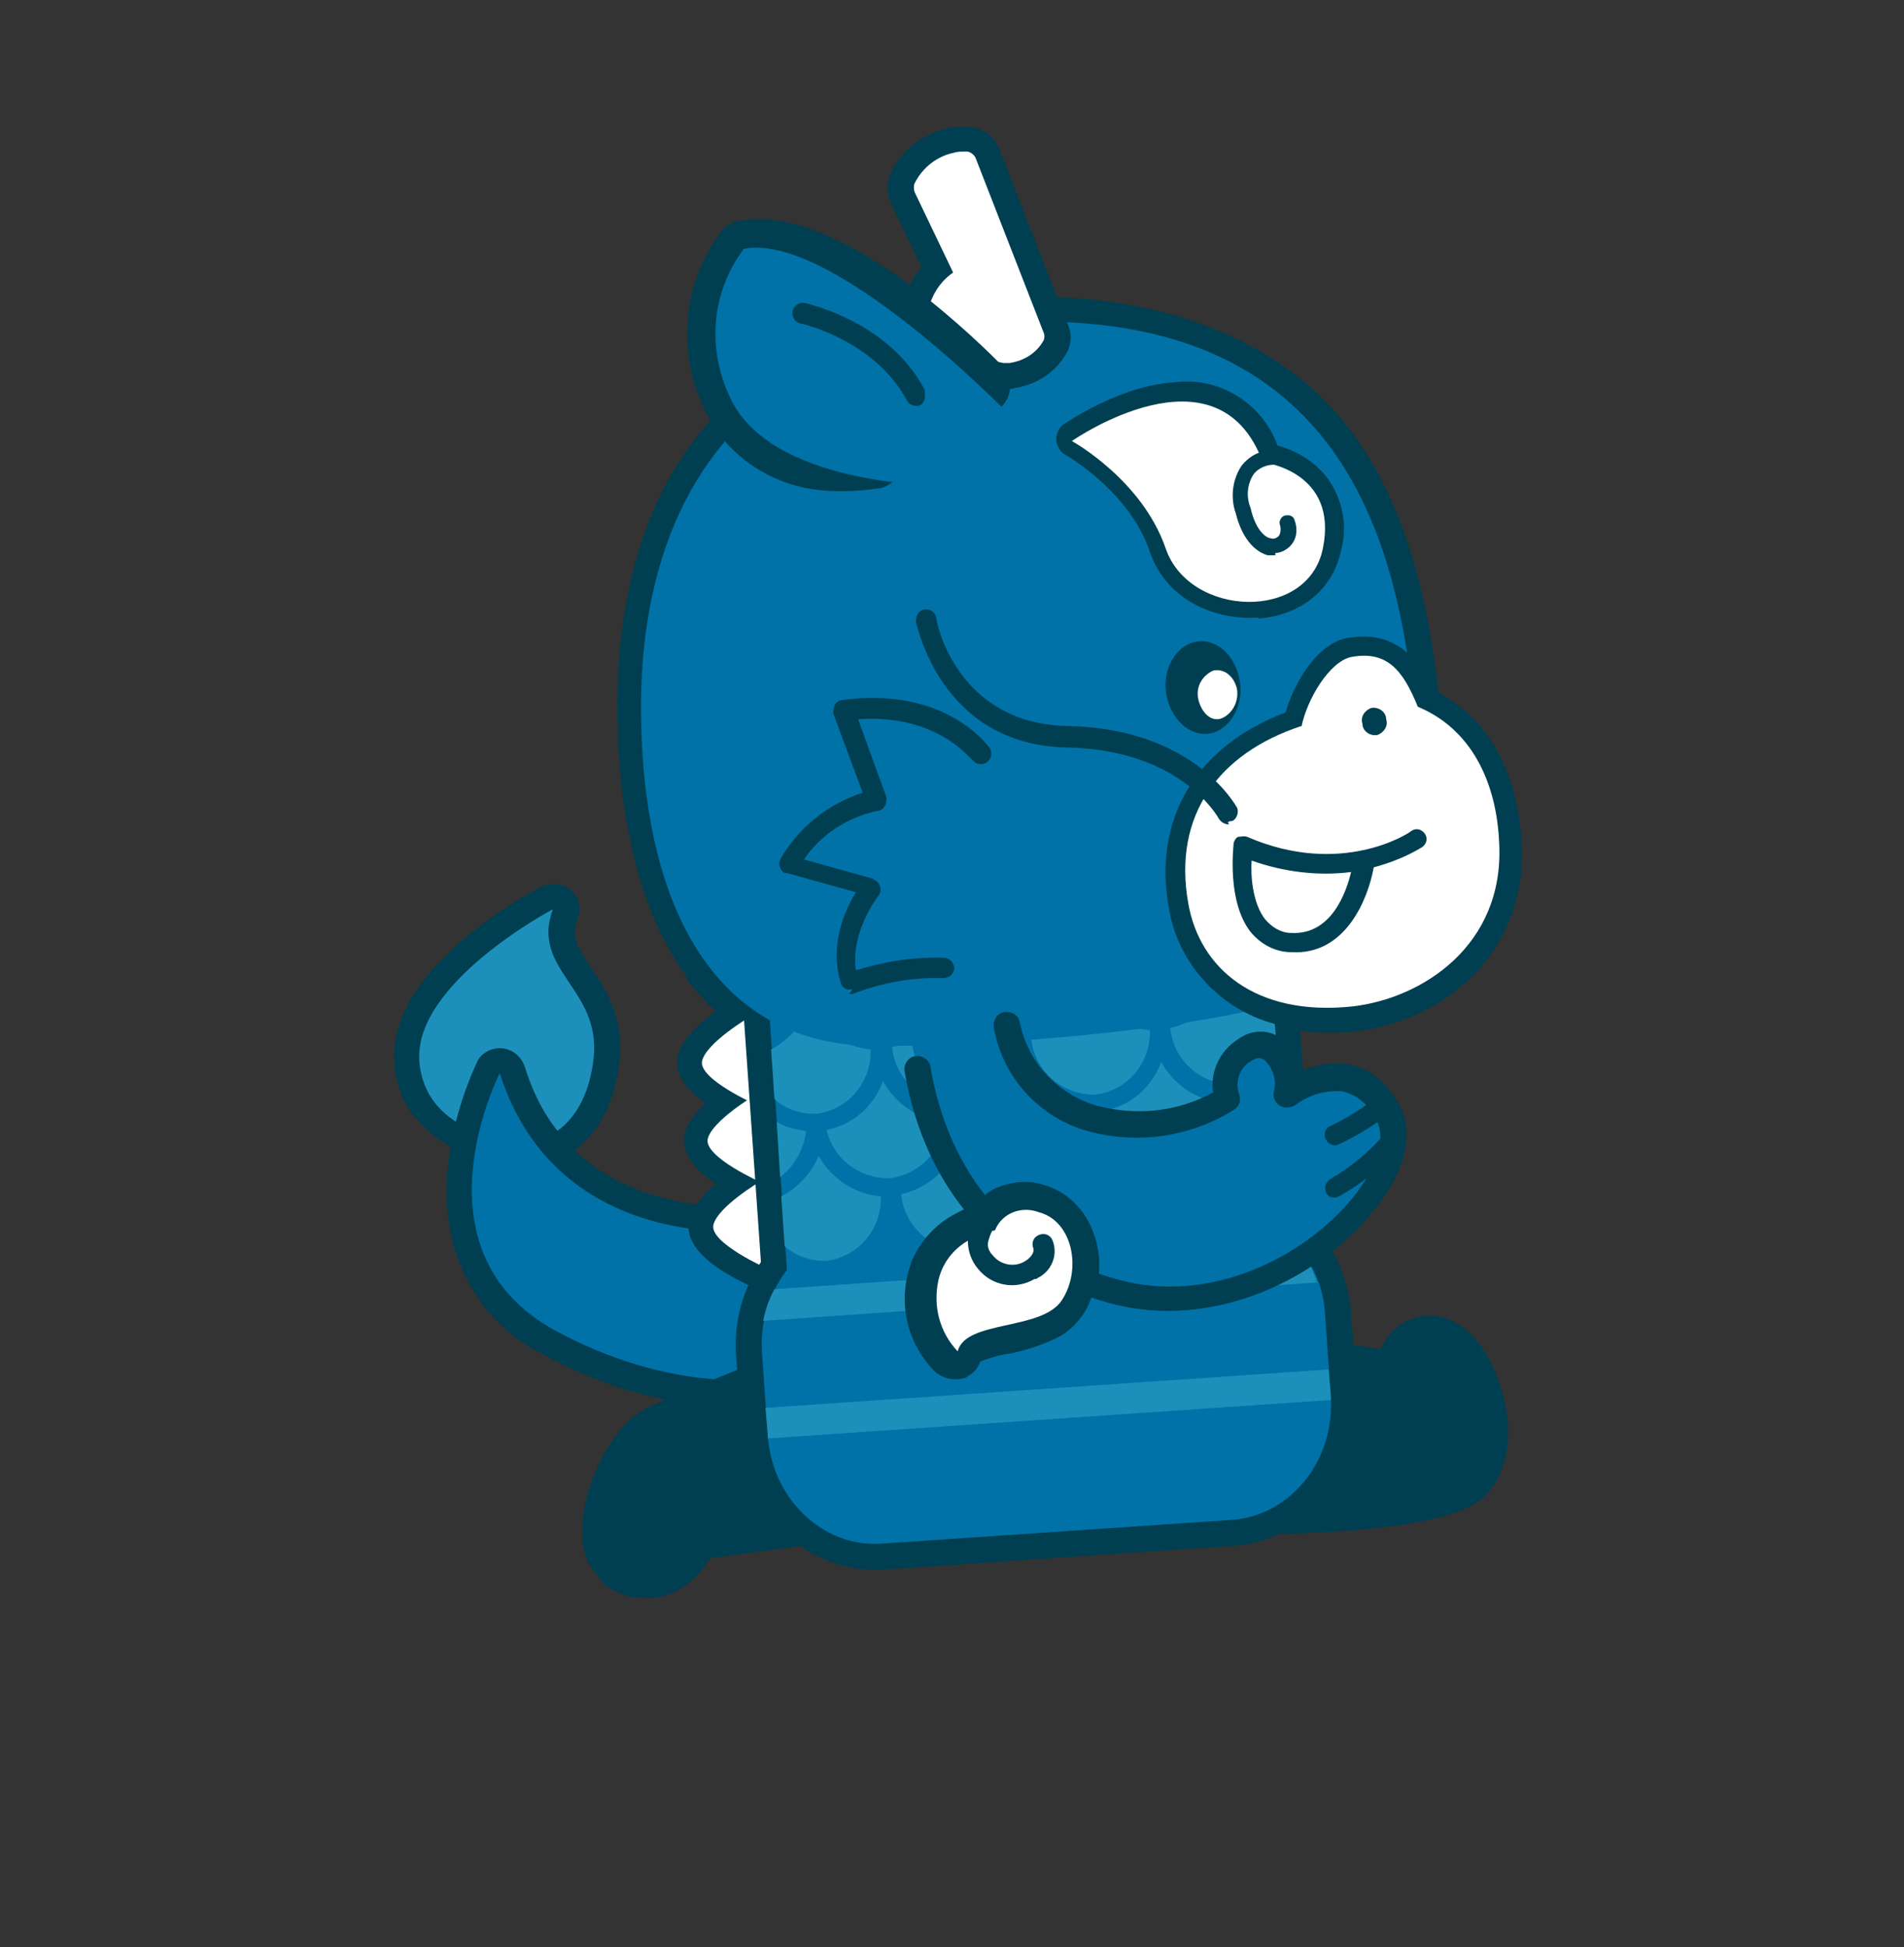 <?xml version="1.0" encoding="UTF-8"?>
<svg id="_レイヤー_1" data-name="レイヤー_1" xmlns="http://www.w3.org/2000/svg" xmlns:xlink="http://www.w3.org/1999/xlink" version="1.1" viewBox="0 0 168.4 172.2">
  <rect x="0" y="0" width="168.4" height="172.2" fill="#333333" stroke="none"/>
  <!-- Generator: Adobe Illustrator 29.1.0, SVG Export Plug-In . SVG Version: 2.1.0 Build 142)  -->
  <defs>
    <style>
      .st0 {
        fill: none;
      }

      .st1 {
        fill: #0072a8;
      }

      .st2 {
        fill: #003f51;
      }

      .st3 {
        fill: #fff;
      }

      .st4 {
        fill: #1c90bb;
      }

      .st5 {
        clip-path: url(#clippath);
      }
    </style>
    <clipPath id="clippath">
      <rect class="st0" x="27.5" y="20.9" width="113.5" height="130.4" transform="translate(-34.5 65.9) rotate(-36)"/>
    </clipPath>
  </defs>
  <g id="_グループ_248" data-name="グループ_248">
    <g class="st5">
      <g id="_グループ_246" data-name="グループ_246">
        <path id="_パス_799" data-name="パス_799" class="st2" d="M60.7,86.5c3.9,5.4,10.2,8.5,16.9,8.3,13.7,0,29.5-1.9,35.2-3.6.3-.1,16.3-6.3,14.9-24.8-.7-9.3-2.1-19.8-8-28s-17.4-13.1-32.1-12c-12.6.9-33.5,6.9-33,37.3.2,9.8,2.3,17.4,6.2,22.8"/>
        <path id="_パス_800" data-name="パス_800" class="st2" d="M36.6,98.6c3.2,4.4,9.7,4.9,11.9,4.3.7-.2,5.5-1.7,6.3-9.1.4-3.8-1.2-6.3-2.5-8.2-1.3-1.9-1.8-2.8-1.2-4.4.3-.7.2-1.5-.3-2.1,0-.1-.2-.3-.3-.4-.7-.6-1.7-.7-2.6-.3-1.4.7-13.9,7.5-13,15.8.1,1.6.7,3.2,1.7,4.5"/>
        <path id="_パス_801" data-name="パス_801" class="st4" d="M47.9,100.7s3.9-.9,4.6-7.1c.7-6.2-5.6-7.8-3.6-13.2,0,0-12.5,6.6-11.8,13.6s9.8,7.2,10.7,6.8"/>
        <path id="_パス_802" data-name="パス_802" class="st2" d="M42.4,115c1.5,2,3.3,3.6,5.5,4.7,9.8,5.4,17.9,4.7,18.3,4.7,1.1-.1,1.9-1,2-2l1.4-13.3c0-.6,0-1.1-.4-1.6,0-.1-.2-.2-.3-.3-.5-.5-1.2-.7-1.9-.6-.1,0-11.9,1.5-18-7-1.2-1.6-2-3.4-2.6-5.3-.4-1.2-1.7-1.9-2.9-1.5-.6.2-1.1.6-1.3,1.1-.2.5-6.1,12.3.2,21"/>
        <path id="_パス_803" data-name="パス_803" class="st1" d="M67.3,108.8s-17.9,2.4-23.1-13.9c0,0-8,15.6,4.8,22.7,9.3,5.1,16.9,4.4,16.9,4.4l1.4-13.3Z"/>
        <path id="_パス_804" data-name="パス_804" class="st2" d="M56.2,141.2c3.6.7,5.8-2.1,6.6-3.4l10.2-1.4c.7,0,1.2-.7,1.2-1.4-.6-9.3-4.4-14.4-4.6-14.6-.4-.5-1-.7-1.6-.4,0,0-7.7,3.1-10.4,4.3-3.4,1.5-5.9,6.7-6.1,10.6-.1,2.7.8,4.7,2.7,5.7.6.3,1.3.6,2,.7"/>
        <path id="_パス_805" data-name="パス_805" class="st2" d="M118.2,91.3c.5,0,1.1,0,1.6-.1,7.7-.8,15.2-6.8,14.8-16.4-.3-6.5-3-11.4-7.7-13.7-.9-2.1-2.7-5.2-6.7-5.1-.4,0-.8,0-1.2.1-2.7.5-4.8,3.9-5.7,6.6-8,3-11.8,9.6-10.3,17.7,1.3,6.9,7.2,11.2,15.2,10.9"/>
        <path id="_パス_806" data-name="パス_806" class="st2" d="M67,99.7c1.1,0,2-1.1,1.9-2.2,0,0,0,0,0,0l-.7-7.7c-.1-1.1-1.1-2-2.2-1.9-.3,0-.6.1-.9.3-1.3.8-4.5,2.9-5.1,5-.6,2.2,1.4,4.3,6,6.3.3.1.6.2,1,.2"/>
        <path id="_パス_807" data-name="パス_807" class="st2" d="M67.5,106.7c.4,0,.7-.2,1.1-.4.6-.4.9-1.1.9-1.9l-.7-7.7c-.1-1.1-1.1-2-2.2-1.9-.3,0-.6.1-.9.3-1.3.8-4.5,2.9-5.1,5-.6,2.2,1.4,4.3,6,6.3.3.1.6.2,1,.2"/>
        <path id="_パス_808" data-name="パス_808" class="st2" d="M68,114.2c1.1,0,2-1.1,1.9-2.2,0,0,0,0,0,0l-.7-7.7c-.1-1.1-1.1-2-2.2-1.9-.3,0-.6.1-.9.3-1.3.8-4.5,2.9-5.1,5-.6,2.2,1.4,4.3,6,6.3.3.1.6.2,1,.2"/>
        <path id="_パス_809" data-name="パス_809" class="st3" d="M66.2,90s-3.7,2.2-4.1,3.8,4.8,3.9,4.8,3.9l-.7-7.7Z"/>
        <path id="_パス_810" data-name="パス_810" class="st3" d="M66.7,96.9s-3.7,2.2-4.1,3.8,4.8,3.9,4.8,3.9l-.7-7.7Z"/>
        <path id="_パス_811" data-name="パス_811" class="st3" d="M67.2,104.5s-3.7,2.2-4.1,3.8,4.8,3.9,4.8,3.9l-.7-7.7Z"/>
        <path id="_パス_812" data-name="パス_812" class="st2" d="M108.8,135.7c.2,0,.5,0,.7,0,17.2-.1,20.9-2.2,22.2-3.8.2-.2.3-.4.5-.7,1.3-2.1,1.6-5.1.6-8.3-.4-1.4-1.7-4.9-4.4-6.1-.4-.2-.7-.3-1.1-.4-1.9-.3-3.9.5-4.8,2.2-.1.2-.3.4-.4.7l-6.1-.9c-.6,0-1.3,0-1.9.2-2.1,1-3.9,2.6-5.1,4.6-1.4,2.3-2.5,4.8-3.3,7.5-.3,1.2,0,2.4.6,3.4.6.8,1.4,1.3,2.3,1.5"/>
        <path id="_パス_813" data-name="パス_813" class="st2" d="M68,133.9c2.3,3.3,6.1,5.1,10.1,4.9l31-2.1c3.2-.2,6.1-1.8,8.1-4.3,2-2.6,3-5.8,2.8-9.1l-.5-7.1c-.2-2.5-1-4.9-2.5-6.9-.2-.3-.5-.7-.8-1l-2.5-35.8c0-1.3-1.2-2.2-2.4-2.1,0,0,0,0,0,0l-44.4,3c-1.3,0-2.2,1.2-2.1,2.4l2.5,35.8c-1.6,2.4-2.4,5.3-2.2,8.2l.5,7.1c.2,2.5,1,4.9,2.5,6.9h0Z"/>
        <path id="_パス_814" data-name="パス_814" class="st1" d="M69.6,112.3l-2.5-36.6,44.4-3,2.5,36.6c1.9,1.9,3.1,4.4,3.2,7l.5,7.1c.4,5.7-3.5,10.6-8.7,11l-31,2.1c-5.2.4-9.8-4-10.1-9.7l-.5-7.1c-.2-2.7.6-5.3,2.2-7.4"/>
        <path id="_パス_815" data-name="パス_815" class="st4" d="M109.1,95.9c-2.9,0-5.3-2.1-5.6-5,2.3-.5,4.1-2.1,5-4.3.9,1.6,2.4,2.8,4.2,3.3l.3,3.7c-.8,1.3-2.3,2.2-3.8,2.3"/>
        <path id="_パス_816" data-name="パス_816" class="st4" d="M110,108.9c-2.9,0-5.3-2.1-5.6-5,2.3-.5,4.1-2.1,5-4.3.9,1.6,2.4,2.8,4.2,3.3l.3,3.7c-.8,1.3-2.3,2.2-3.8,2.3"/>
        <path id="_パス_817" data-name="パス_817" class="st4" d="M97.8,98.2c2.3-.5,4.1-2.1,4.9-4.3,1.1,2,3.1,3.4,5.4,3.6-.2,2.6-2.3,4.7-4.9,5-2.6,0-4.9-1.7-5.5-4.3"/>
        <path id="_パス_818" data-name="パス_818" class="st4" d="M69,104.1l-.3-4.9c.8.5,1.7.7,2.6.8-.2,1.6-1,3.1-2.3,4.1"/>
        <path id="_パス_819" data-name="パス_819" class="st4" d="M96.8,96.8c-2.9,0-5.3-2.1-5.6-5,2.3-.5,4.1-2.1,5-4.3,1.1,2,3.2,3.4,5.5,3.6.1,2.9-2,5.4-4.9,5.7"/>
        <path id="_パス_820" data-name="パス_820" class="st4" d="M72.4,102.2c1.1,2,3.2,3.4,5.5,3.6.1,2.9-2,5.4-4.9,5.7-1.3,0-2.6-.4-3.6-1.3l-.3-4.4c1.5-.8,2.7-2.1,3.3-3.6"/>
        <path id="_パス_821" data-name="パス_821" class="st4" d="M73.2,99.9c2.3-.5,4.1-2.1,4.9-4.3,1.1,2,3.1,3.4,5.4,3.6-.2,2.6-2.2,4.7-4.9,5-2.6,0-4.9-1.7-5.5-4.3"/>
        <path id="_パス_822" data-name="パス_822" class="st4" d="M71.5,89.2c1.1,2,3.2,3.4,5.5,3.6.1,2.9-2,5.4-4.9,5.7-1.3,0-2.6-.4-3.6-1.3l-.3-4.4c1.5-.8,2.7-2.1,3.3-3.6"/>
        <path id="_パス_823" data-name="パス_823" class="st4" d="M85.5,99c2.2-.5,4.1-2.1,4.9-4.3,1.1,2,3.2,3.3,5.4,3.6-.2,2.6-2.2,4.7-4.9,5-2.6,0-4.9-1.7-5.5-4.3"/>
        <path id="_パス_824" data-name="パス_824" class="st4" d="M84.7,101.3c1.1,2,3.2,3.4,5.5,3.6.1,2.9-2,5.4-4.9,5.7-2.9,0-5.3-2.1-5.6-5,2.3-.5,4.1-2.1,5-4.3"/>
        <path id="_パス_825" data-name="パス_825" class="st4" d="M97,100.5c1.1,2,3.2,3.4,5.5,3.6.1,2.9-2,5.4-4.9,5.7-2.9,0-5.3-2.1-5.6-5,2.3-.5,4.1-2.1,5-4.3"/>
        <path id="_パス_826" data-name="パス_826" class="st4" d="M84.5,97.6c-2.9,0-5.3-2.1-5.6-5,2.3-.5,4.1-2.1,5-4.3,1.1,2,3.2,3.4,5.5,3.6.1,2.9-2,5.4-4.9,5.7"/>
        <path id="_パス_827" data-name="パス_827" class="st4" d="M110.1,97.3c1.1-.2,2.1-.8,2.9-1.5l.4,5.4c-1.7-.7-2.9-2.2-3.3-3.9"/>
        <path id="_パス_828" data-name="パス_828" class="st4" d="M117.5,121.1l.2,2.3c0,.1,0,.3,0,.4l-49.8,3.4c0-.1,0-.3,0-.4l-.2-2.3,49.8-3.4Z"/>
        <path id="_パス_829" data-name="パス_829" class="st4" d="M116.6,113.4l-49.1,3.4c.2-1,.5-1.9,1-2.8l46.7-3.2c.6.8,1,1.7,1.3,2.7"/>
        <path id="_パス_830" data-name="パス_830" class="st1" d="M112.1,89c8.9-3.8,14.3-12.9,13.3-22.5-1.2-17-5.4-40.2-37.8-37.9-23.8,1.7-31.2,17.8-30.9,35s6.9,28.9,20.8,28.9c13.9,0,29.3-2,34.5-3.5"/>
        <path id="_パス_831" data-name="パス_831" class="st2" d="M113.8,90.7c2,.4,4,.4,6,.2,7.6-.8,15-6.6,14.6-16.1-.3-6.5-3-11.2-7.6-13.5-1-2.3-2.4-4.4-5-4.9-.9-.2-1.8-.1-2.6,0-2.7.5-4.7,3.9-5.5,6.6-7.9,3-11.8,9.4-10.3,17.4.9,5.3,5.2,9.5,10.5,10.4h0Z"/>
        <path id="_パス_832" data-name="パス_832" class="st3" d="M115.1,64.3c.5-2.5,2.5-5.8,4.4-6.2,3.2-.6,4.6,1.2,5.9,4.4,4.6,1.9,7,6.5,7.2,12.2.4,8.9-6.8,13.6-13,14.3-8.6.9-13.5-3.4-14.5-9.1-1.4-7.8,2.7-13.3,10-15.7"/>
        <path id="_パス_833" data-name="パス_833" class="st2" d="M109.7,60.6c-.2-2.3-1.8-4-3.6-3.9s-3.2,2.1-3,4.3,1.8,4,3.6,3.9c1.8-.1,3.2-2.1,3-4.3"/>
        <path id="_パス_834" data-name="パス_834" class="st2" d="M120.5,64c0,.6.6,1.1,1.3,1,.6-.2,1-.8.8-1.4,0-.6-.6-1.1-1.3-1-.6.2-1,.8-.8,1.4"/>
        <path id="_パス_835" data-name="パス_835" class="st2" d="M80.4,29.9c.3.4.6.7,1,.9l5.7,3.2c.6.3,1.3.5,2,.4.2,0,.5,0,.7-.1,2-.3,3.7-1.5,4.6-3.2.4-.8.4-1.7,0-2.5l-6-15.4c-.5-1.2-1.6-2-2.9-2-.5,0-1.1,0-1.6.1-2.2.5-4.1,1.9-5.1,3.9-.4.9-.4,1.9,0,2.8l2.7,5.6c-1,1.2-1.6,2.7-1.8,4.3,0,.7.2,1.5.6,2.1"/>
        <path id="_パス_836" data-name="パス_836" class="st3" d="M86.3,14c-.1-.3-.5-.6-.8-.6-.4,0-.8,0-1.1.1-1.5.3-2.8,1.3-3.5,2.7-.1.2-.1.5,0,.8l3.4,7.1h0c-1.3.9-2.1,2.3-2.3,3.9,0,.3.2.7.5.8l5.7,3.2c.2,0,.4.1.6.1.2,0,.4,0,.5,0,1.3-.2,2.4-.9,3-2,.1-.2.1-.5,0-.7l-6-15.4Z"/>
        <path id="_パス_837" data-name="パス_837" class="st2" d="M63.6,38.4c2.3,3,5.8,4.8,9.6,5,1.5.1,3,0,4.4-.2.4,0,.8-.2,1.1-.4l9.6-6.6c1.1-.8,1.4-2.4.6-3.5,0,0,0,0,0,0,0,0-.1-.2-.2-.3-2-2-12.3-12.3-20.8-13-.8,0-1.7,0-2.5.1-.6.1-1.1.4-1.5.8-3.5,4.6-4.1,10.7-1.6,15.9.4.8.8,1.5,1.3,2.3"/>
        <path id="_パス_838" data-name="パス_838" class="st1" d="M89.5,36.9s-15.8-16.4-23.7-14.9c-2.9,3.8-3.3,8.9-1.2,13.2,3.5,7.6,17.9,7.7,17.9,7.7l7-5.9Z"/>
        <path id="_パス_839" data-name="パス_839" class="st2" d="M108.7,72.9c-.4,0-.7-.2-.9-.5-.1-.2-3.4-6.1-13.4-6.3-11.3-.2-13.3-11-13.4-11.1,0-.5.2-1,.7-1.1s1,.2,1.1.7c0,.4,1.8,9.4,11.6,9.6,11.1.2,14.8,6.9,15,7.2.2.4,0,1-.4,1.2,0,0,0,0,0,0-.1,0-.2,0-.4.1"/>
        <path id="_パス_840" data-name="パス_840" class="st1" d="M108.4,55c.9.2,1.9.2,2.8.2,4-.3,7-2.7,7.7-6.3.6-2.3.2-4.7-1.2-6.6-1.1-1.5-2.8-2.6-4.6-3.1-1.1-2.8-3.6-4.9-6.6-5.5-1-.2-1.9-.2-2.9-.2-5,.4-9.8,3.7-10,3.8-.9.6-1.1,1.9-.5,2.8.2.3.4.5.7.6.6.3,5.6,3.3,7.3,8.3,1.1,3.2,3.9,5.4,7.2,5.9"/>
        <path id="_パス_841" data-name="パス_841" class="st2" d="M111.3,54.7c3.8-.3,6.6-2.6,7.3-6,.6-2.1.2-4.4-1.1-6.3-1.1-1.5-2.7-2.5-4.5-3-1.4-3.8-5.2-6.1-9.1-5.6-4.9.3-9.6,3.6-9.8,3.7-.7.5-.9,1.5-.4,2.2.1.2.3.4.5.5,0,0,5.7,3.2,7.5,8.6,1.5,4.4,6,6.1,9.6,5.8"/>
        <path id="_パス_842" data-name="パス_842" class="st3" d="M111.8,40.9s6.6.8,5.2,7.6c-1.3,6.5-11.8,6.1-13.9,0-2.1-6.1-8.3-9.5-8.3-9.5,0,0,12.9-9,16.9,1.9"/>
        <path id="_パス_843" data-name="パス_843" class="st2" d="M112.8,48.9c.5,0,1-.3,1.3-.6.6-.6.7-1.5.4-2.3-.1-.4-.5-.5-.9-.4-.3.1-.5.5-.4.8.1.3.1.7-.1,1-.2.2-.5.3-.7.2-.3,0-1.3-.5-1.8-2.7-.4-1-.3-2.1.3-3,.4-.5,1.1-.8,1.7-.8.4,0,.7-.3.7-.6,0,0,0,0,0,0,0-.4-.3-.7-.7-.7-1.1,0-2.1.5-2.8,1.4-.8,1.2-1,2.8-.5,4.2.5,2,1.5,3.3,2.8,3.7.2,0,.5,0,.7,0"/>
        <path id="_パス_844" data-name="パス_844" class="st2" d="M81.1,35.9c.5,0,.8-.6.7-1.1,0,0,0-.2,0-.3-3.2-6.1-10.3-7.6-10.6-7.7-.5-.1-1,.2-1.1.7-.1.5.2,1,.7,1.1h0c0,0,6.5,1.4,9.4,6.8.2.4.6.5,1,.5"/>
        <path id="_パス_845" data-name="パス_845" class="st3" d="M120.7,76.2s-1.1,7.9-6.5,7.1-3.9-8.4-3.9-8.4c3.3,1.3,6.8,1.7,10.3,1.2"/>
        <path id="_パス_846" data-name="パス_846" class="st2" d="M114.2,84.2c4.8.3,6.8-4.7,7.3-7.5,1.5-.4,3-1,4.3-1.8.4-.3.5-.8.2-1.2-.3-.4-.8-.5-1.2-.2-.2.2-6.2,4.1-14.5.5-.3-.1-.5,0-.8,0-.2.1-.4.4-.4.7,0,.2-.6,5,1.5,7.7.9,1.1,2.2,1.8,3.6,1.8h0M119.5,77.1c-.4,1.7-1.7,5.6-5.3,5.4h0c-.9,0-1.7-.5-2.3-1.2-1.1-1.4-1.3-3.8-1.2-5.2,2.8,1,5.9,1.4,8.9,1"/>
        <path id="_パス_847" data-name="パス_847" class="st1" d="M98.4,114.1c-13.9-3.9-17.3-19.2-18-23l8.6-.8s2.3,7,7.8,8.7c4,1.2,8.3.5,11.8-1.8-.5-1.6.1-3.4,1.6-4.3,2.5-1.7,4.4,1.7,3.7,3.9,0,0,5.4-4.3,8.8,1.6,3.4,5.9-10.5,19.7-24.3,15.8"/>
        <path id="_パス_848" data-name="パス_848" class="st2" d="M122.9,96.4c-.9-1.2-2.2-2-3.7-2.3-1.4-.2-2.8,0-4.1.6-.2-1.1-.8-2.1-1.7-2.8-1.1-.9-2.7-.9-3.9,0-1.6,1-2.5,2.9-2.2,4.7-3.1,1.7-6.7,2.1-10.2,1.2-3.5-1-6.2-3.8-6.9-7.4-.1-.6-.7-1-1.4-.9-.6.1-1,.7-.9,1.4.8,4.5,4.2,8.1,8.6,9.2,4.3,1.1,8.9.4,12.7-2,.4-.3.6-.8.4-1.3-.4-1.1,0-2.4,1.1-3,.6-.4,1-.2,1.2,0,.7.7,1,1.7.8,2.6-.2.6.1,1.3.8,1.5.4.1.8,0,1.1-.2,1.2-.9,2.6-1.3,4.1-1.2,1.3.3,2.4,1.2,3,2.5.9,1.5.2,4-1.8,6.6-4.3,5.5-12.9,9.9-21.2,7.5-11.4-3.2-15.2-11.9-16.4-18.7,0-.6-.7-1.1-1.3-1-.6,0-1.1.7-1,1.3,0,0,0,0,0,0,1.8,10.5,8.2,17.7,18,20.5,9.3,2.6,18.9-2.2,23.7-8.4,2.7-3.4,3.4-6.8,2-9.2-.3-.5-.6-.9-.9-1.3"/>
        <path id="_パス_849" data-name="パス_849" class="st2" d="M122.7,97.3h0c-.3-.4-.9-.4-1.3,0-1.2.9-2.5,1.7-3.8,2.3-.4.2-.6.8-.3,1.2.2.4.7.6,1.1.4,1.5-.7,3-1.6,4.3-2.6.4-.3.4-.9,0-1.2"/>
        <path id="_パス_850" data-name="パス_850" class="st2" d="M124,100.1c0,0-.1-.1-.2-.2-.4-.3-1-.2-1.2.2,0,0,0,0,0,0-1.4,1.7-3.1,3.1-5,4.2-.4.3-.5.8-.3,1.2.2.4.7.5,1.1.3,2.2-1.2,4.1-2.8,5.6-4.7.2-.3.2-.8,0-1.1"/>
        <path id="_パス_851" data-name="パス_851" class="st2" d="M96.7,114.7c.7-1.8.7-3.9,0-5.7-.7-2-2.3-3.6-4.3-4.2-1.5-.5-3.2-.3-4.6.4-.6.4-1.2.8-1.6,1.4-.7.2-1.3.5-2,.9-1.6.9-2.9,2.4-3.6,4.1-.1.3-.2.7-.3,1-.8,3.1.1,6.4,2.4,8.7.7.6,1.6.8,2.4.6.2,0,.4-.1.5-.2.5-.3.9-.7,1.1-1.3,0,0,0,0,0,0,.8-.3,1.7-.6,2.6-.7,1.5-.3,3-.8,4.4-1.5.7-.4,1.4-1,1.9-1.7.4-.5.7-1.1.9-1.7"/>
        <path id="_パス_852" data-name="パス_852" class="st3" d="M88,108.8c.6-1.5,2.3-2.2,3.9-1.6,3,.8,3.8,5.1,2,7.8s-8.5,1.7-9.2,4.5c-1.6-1.7-2.2-4-1.7-6.3.9-3.8,5-4.4,5-4.4"/>
        <path id="_パス_853" data-name="パス_853" class="st2" d="M91.6,113.1c0,0,.1,0,.2-.1,1.2-.6,1.8-2,1.3-3.3-.2-.5-.7-.7-1.2-.5-.5.2-.7.7-.5,1.2,0,0,0,0,0,0,.1.3-.2.8-.7,1.1-.9.6-2.2.4-2.9-.5-.3-.3-.5-.7-.4-1.2.2-.8.6-1.6,1.3-2.1.4-.4.3-.9,0-1.3-.3-.3-.8-.3-1.1-.1-1,.8-1.7,2-2,3.4,0,.9.3,1.8.9,2.5,1.2,1.5,3.3,1.9,5,.9"/>
        <path id="_パス_854" data-name="パス_854" class="st2" d="M75.1,87.9c0,0,.2,0,.3,0,2.6-1,5.3-1.5,8-1.4.5,0,.9-.3,1-.8,0-.5-.3-.9-.8-1-2.7-.1-5.3.3-7.9,1.1-.5-3.3,1.9-6.5,2-6.6.3-.4.2-1-.2-1.3,0,0-.2-.1-.3-.2l-6.1-1.7c1.5-2.2,3.8-3.7,6.5-4.3.5,0,.8-.5.8-1,0,0,0-.1,0-.2l-2.5-6.9h0c7-.5,10,3.6,10.1,3.6.3.4.9.5,1.3.2s.5-.9.2-1.3-4.1-5.4-13-4.2c-.5,0-.8.5-.8,1,0,0,0,.1,0,.2l2.6,7c-3.1,1-5.7,3.1-7.3,5.9-.2.4,0,1,.4,1.2,0,0,.1,0,.2,0l6.1,1.7c-1,1.6-2.4,4.8-1.3,8.1,0,.2.3.4.5.5.1,0,.3,0,.5,0"/>
      </g>
      <path id="_パス_735" class="st3" d="M109.4,60.9c.2,1.1-.4,2.2-1.3,2.6s-1.8-.4-2.1-1.6.4-2.2,1.3-2.6h0c.9-.2,1.8.4,2.1,1.6"/>
    </g>
  </g>
</svg>